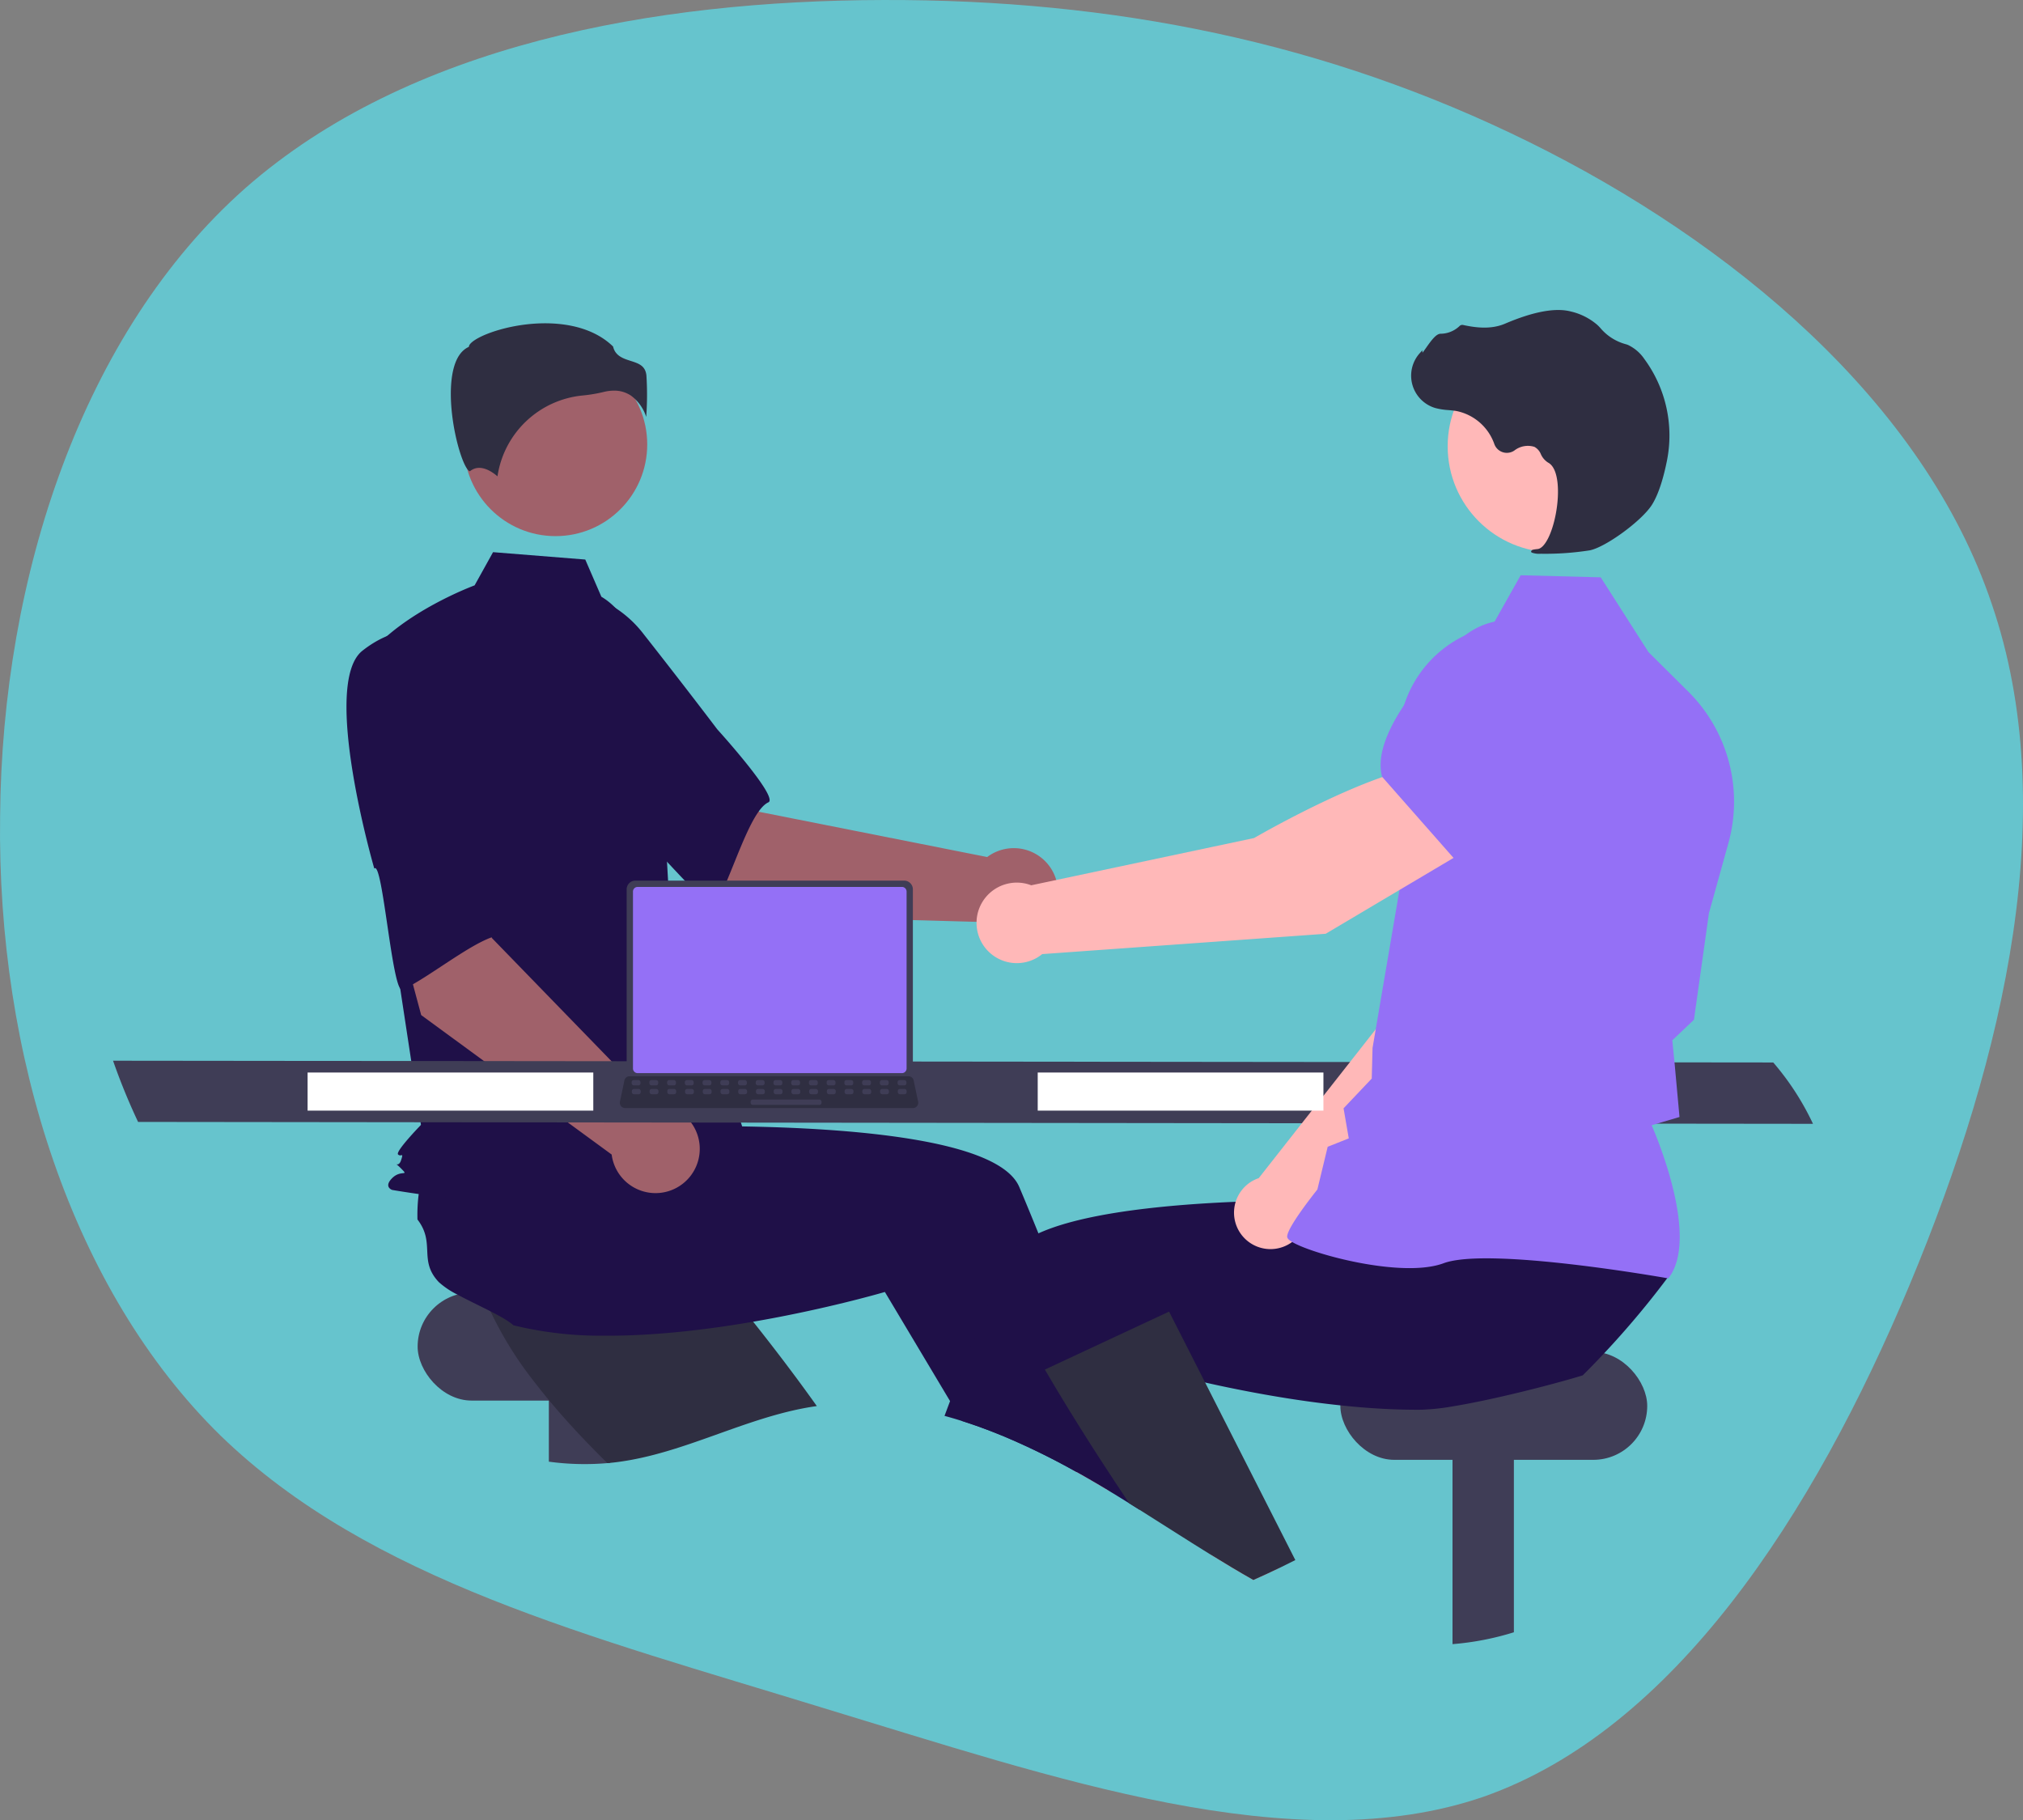 <svg xmlns="http://www.w3.org/2000/svg" width="485.855" height="437.13" viewBox="0 0 485.855 437.13">
  <rect x="0" y="0" width="485.855" height="437.13" fill="#808080" stroke="none"/>
  <g id="Group_21050" data-name="Group 21050" transform="translate(-278 -5432)">
    <path id="_621dcb9c18191516b16d18df_roadmap_blob" data-name="621dcb9c18191516b16d18df_roadmap_blob" d="M367.395,34.376c48.634,23.988,94.8,62.29,111.173,111,16.656,48.681,3.507,107.775-19.692,163.336s-56.8,107.044-102.342,123.049c-45.573,15.717-103.435-4.588-158.85-21.371C142.236,393.322,88.948,379.8,53.116,345,17.572,310.167-.549,253.759.222,196.368.671,138.721,20.012,80.091,59.052,45.53,98.38,10.936,157.408.41,212.359.29,267.6.136,318.76,10.388,367.395,34.376Z" transform="translate(277.802 5431.712)" fill="#66c4cd"/>
    <rect id="Rectangle_4920" data-name="Rectangle 4920" width="73.699" height="25.922" rx="12.961" transform="translate(378.301 5742.428)" fill="#3f3d56"/>
    <path id="Path_22923" data-name="Path 22923" d="M419.793,638.217v21.566a63.809,63.809,0,0,1-14.74-.285V638.217Z" transform="translate(4.761 5123.525)" fill="#3f3d56"/>
    <path id="Path_22924" data-name="Path 22924" d="M452.363,580.726c-.4.056-.8.112-1.2.178-16.061,2.572-30.72,11.243-46.852,13.286-.524.066-1.042.127-1.565.173-.224.02-.447.046-.671.061-3.939-3.858-7.878-7.965-11.578-12.219-2.008-2.3-3.949-4.651-5.774-7.029a88.277,88.277,0,0,1-11.406-18.654c.269-2.973-1.581-9.85-2.465-15.116l-.005-.005a19.336,19.336,0,0,1-.391-5.367c1.078-7.126,6.9-6.308,8.686-13.291a39.4,39.4,0,0,1,5.139-3.614c.3-.178.6-.356.92-.534l19.416-13.418,7.421,7.278,11.294,11.08,12.239,12-10.389,10.5s8.681,10.008,18.831,23.35C446.736,572.965,449.567,576.792,452.363,580.726Z" transform="translate(21.809 5188.945)" fill="#2f2e41"/>
    <path id="Path_22925" data-name="Path 22925" d="M846.793,638.217v62.248a67.168,67.168,0,0,1-14.74,2.851v-65.1Z" transform="translate(-205.209 5123.525)" fill="#3f3d56"/>
    <rect id="Rectangle_4921" data-name="Rectangle 4921" width="73.699" height="25.922" rx="12.961" transform="translate(599.907 5756.66)" fill="#3f3d56"/>
    <path id="Path_22926" data-name="Path 22926" d="M661.372,686.341q-3.85-2.333-7.833-4.559c-.325-.178-.651-.361-.976-.539l1.748-.747,4.717-2.028.046-.02.051.173Z" transform="translate(-116.947 5103.743)" fill="#ffb6b6"/>
    <path id="Path_22927" data-name="Path 22927" d="M516.426,600.017c-.839-.534-1.672-1.057-2.511-1.576h-.005q-2.028-1.273-4.066-2.511c-.239-.147-.478-.29-.722-.437q-3.85-2.333-7.832-4.559c-.325-.178-.651-.361-.976-.539a171.69,171.69,0,0,0-15.817-7.741c-3.548-1.494-7.141-2.841-10.77-3.99h-.005l-2.851-4.773L458.036,552.4l-2.821-4.722s-9.622,2.846-23.238,5.576c-4.956,1-10.435,1.972-16.183,2.8-6.145.874-12.59,1.571-18.994,1.906-3.055.163-6.1.244-9.1.219a88.392,88.392,0,0,1-21.718-2.506c-2.175-2.043-8.732-4.824-13.428-7.37h-.005a19.412,19.412,0,0,1-4.468-3c-4.951-5.235-.722-9.317-5.123-15.029a39.656,39.656,0,0,1,.32-6.272c.046-.346.091-.7.147-1.052l1.388-23.564,10.308-1.362,15.685-2.074L387.8,493.7l1.87,14.648s13.23-.671,29.993-.447c26.923.366,62.949,3.05,67.829,14.567.457,1.083.915,2.175,1.372,3.268q1.632,3.919,3.233,7.878c3.868,9.555,7.558,19.2,10.928,28.321,2.094,5.672,4.066,11.141,5.881,16.26,1.459,4.117,2.811,8.01,4.046,11.594,1.128,3.273,2.15,6.287,3.06,8.991C516.151,599.2,516.289,599.616,516.426,600.017Z" transform="translate(35.302 5194.59)" fill="#1f1048"/>
    <path id="Path_22928" data-name="Path 22928" d="M466.21,374.5l-32.557-27.651,21.182-21.437,14.778,24.205,54.778,10.86a10.623,10.623,0,1,1-1.509,15.593Z" transform="translate(-9.303 5277.341)" fill="#a0616a"/>
    <path id="Path_22929" data-name="Path 22929" d="M376.774,282.314c-3.763,12.24,32.072,41.434,32.072,41.434.4-2.939,20.715,22.4,22.1,20.106,3.928-6.522,8.251-22.644,12.786-24.705,2.594-1.178-12.285-17.557-12.285-17.557s-7.59-10.041-17.611-22.768A27.148,27.148,0,0,0,389.9,268.171S380.537,270.074,376.774,282.314Z" transform="translate(18.802 5305.536)" fill="#1f1048"/>
    <circle id="Ellipse_311" data-name="Ellipse 311" cx="22.02" cy="22.02" r="22.02" transform="translate(389.4 5516.712)" fill="#a0616a"/>
    <path id="Path_22930" data-name="Path 22930" d="M375.586,261.058c4.744,2.82,7.582,8,9.211,13.275a125.8,125.8,0,0,1,5.406,30.058l1.721,30.542,21.31,65.032c-18.469,15.627-87.89,3.552-87.89,3.552s-2.131-.71,0-2.841,4.206-.243,2.075-2.374-.662.243.048-1.888,0-.71-.71-1.421,5.5-7.1,5.5-7.1l-5.683-37.329-7.1-75.3c8.524-10.655,25.667-16.936,25.667-16.936l4.43-7.973,22.147,1.772Z" transform="translate(46.844 5314.249)" fill="#1f1048"/>
    <path id="Path_22931" data-name="Path 22931" d="M402.036,159.61a10.2,10.2,0,0,1,3.625,5.093,71.658,71.658,0,0,0,.047-9.992c-.26-2.338-1.906-2.864-3.812-3.474-1.722-.551-3.669-1.173-4.192-3.443-6.922-6.734-18.972-6.394-27.218-4.045-4.538,1.293-7.149,2.953-7.382,3.926l-.048.2-.184.092c-3.5,1.749-4.179,7.271-4.134,11.6.085,8.148,2.9,17.4,4.484,18.154.084.04.105.024.141-.006h0c2.386-1.907,5.3.145,6.578,1.26a22.9,22.9,0,0,1,20.507-19.426,35.937,35.937,0,0,0,4.943-.829,10.405,10.405,0,0,1,2.525-.331A7.185,7.185,0,0,1,402.036,159.61Z" transform="translate(27.536 5367.423)" fill="#2f2e41"/>
    <path id="Path_22932" data-name="Path 22932" d="M382.071,480.684l-6.736-3.45A1.846,1.846,0,0,1,377,473.982l6.736,3.45a1.846,1.846,0,0,1-1.665,3.252Z" transform="translate(19.754 5204.333)" fill="#6c63ff"/>
    <path id="Path_22933" data-name="Path 22933" d="M334.015,423.745l-11.081-41.252,29.611-5.605L350.953,405.2l38.906,40.061a10.623,10.623,0,1,1-10.1,11.974Z" transform="translate(45.141 5252.029)" fill="#a0616a"/>
    <path id="Path_22934" data-name="Path 22934" d="M313.265,292.013c-10.051,7.935,2.849,52.319,2.849,52.319,2-2.192,4.318,30.2,6.76,29.1,6.939-3.135,19.656-13.946,24.559-13.065,2.8.5-.134-21.428-.134-21.428s-.54-12.576-1.556-28.742a27.148,27.148,0,0,0-13.64-22.365S323.316,284.079,313.265,292.013Z" transform="translate(51.78 5296.256)" fill="#1f1048"/>
    <path id="Path_22935" data-name="Path 22935" d="M607.4,505.789l-402.255-.457a151.206,151.206,0,0,1-6.013-14.7l398.723.422A64.647,64.647,0,0,1,607.4,505.789Z" transform="translate(106.018 5196.1)" fill="#3f3d56"/>
    <path id="Path_22936" data-name="Path 22936" d="M734.116,721.628q-3.118,1.51-6.292,2.912c-3.517-2-6.994-4.086-10.45-6.221l12.819-5.632Z" transform="translate(-148.815 5086.906)" fill="#ffb6b6"/>
    <path id="Path_22937" data-name="Path 22937" d="M765.939,560.141q-3.126,4.193-6.45,8.219-3.065,3.713-6.292,7.283c-.89.986-1.789,1.967-2.709,2.938q-2.539,2.722-5.189,5.352c-3.182,1-9.627,2.765-16.534,4.412-5.027,1.195-10.3,2.328-14.74,3.05a53.086,53.086,0,0,1-7.528.8c-3,.025-6.043-.056-9.1-.219-3.446-.183-6.9-.468-10.308-.834-8.869-.93-17.459-2.379-24.87-3.868-2.714-.539-5.266-1.088-7.614-1.621-4.447-1-8.168-1.936-10.862-2.648-3.034-.793-4.762-1.306-4.762-1.306l-7.6,12.727-3.944,6.6-2.9,4.854-.773,1.286c-.325-.178-.651-.361-.976-.539a171.62,171.62,0,0,0-15.817-7.741c-3.548-1.494-7.141-2.841-10.77-3.99H596.2c-1.388-.437-2.78-.849-4.178-1.225q.656-1.761,1.327-3.548,1.25-3.332,2.551-6.724c1.876-4.9,3.817-9.871,5.815-14.816,1.637-4.061,3.3-8.107,4.991-12.1a11.342,11.342,0,0,1,4.569-4.874,26.6,26.6,0,0,1,3.3-1.769c6.328-2.882,15.65-4.757,25.922-5.962.849-.1,1.7-.193,2.562-.285,8.5-.895,17.525-1.357,25.962-1.571,4.224-.107,8.3-.147,12.092-.152q1.838,0,3.573.01h.005c3.126.015,6,.061,8.534.112.493.01.971.026,1.438.036h.005c.315.005.625.015.93.02,5.535.142,8.93.315,8.93.315l1.316-10.328.269-2.084.254-1.982v-.005l.031-.249.208-.005,3.66-.071,30.761-.6,16.8-.33-2.663,11.416-4.4,18.836C751.219,559.948,766.091,557.615,765.939,560.141Z" transform="translate(-87.178 5178.354)" fill="#1f1048"/>
    <path id="Path_22938" data-name="Path 22938" d="M699.582,668.843c-1.255.641-2.521,1.271-3.792,1.881q-3.118,1.51-6.292,2.912c-3.517-2-6.994-4.086-10.45-6.221-5.642-3.487-11.228-7.1-16.829-10.618-.839-.534-1.672-1.057-2.511-1.576H659.7c-2.308-3.426-4.661-6.994-7.034-10.669-.036-.051-.066-.1-.1-.152q-.915-1.4-1.82-2.826c-3.8-5.947-7.614-12.148-11.319-18.481l9.383-4.381,17.444-8.143,3.009-1.4L677.92,626.2l7.716,15.192,1.718,3.38Z" transform="translate(-110.49 5137.81)" fill="#2f2e41"/>
    <path id="Path_22939" data-name="Path 22939" d="M746.154,482.785l44.474-42.89,12.327-34.9-18.182-7.906c-9.339,8.946-19.434,36.811-19.434,36.811l-30.6,38.936c-.239.082-.476.168-.711.272a8.758,8.758,0,1,0,12.132,9.68Z" transform="translate(-154.434 5242.097)" fill="#ffb8b8"/>
    <path id="Path_22940" data-name="Path 22940" d="M828.86,364.632l23.063,7.322.087-.014c8.584-1.438,15.707-15.458,20.17-26.966A16.059,16.059,0,0,0,864,324.63h0a16.1,16.1,0,0,0-16.857,2.127L835.3,336.434Z" transform="translate(-203.638 5278.448)" fill="#6c63ff"/>
    <path id="Path_22941" data-name="Path 22941" d="M845.458,430.121l.135-.179c7.2-9.543-2.646-33.176-4.134-36.6l6.691-1.982-1.166-12.739-.562-5.681,5.2-4.94.018-.126,3.578-25.461,4.681-16.851a37.249,37.249,0,0,0-9.637-36.359l-9.569-9.5-11.465-17.945-19.222-.5-6.912,12.279a28.027,28.027,0,0,0-22.416,28.046l.651,32.69-6.9,40.5-.193,7.357-6.77,7.144,1.252,7.222-5.064,2.017-2.478,10.263c-.947,1.184-7.2,9.083-7.252,11.285-.008.331.227.656.742,1.025,4.045,2.894,26.652,9.165,36.827,5.395,10.838-4.012,53.315,3.523,53.743,3.6Z" transform="translate(-166.79 5308.888)" fill="#9470f6"/>
    <circle id="Ellipse_312" data-name="Ellipse 312" cx="25.466" cy="25.466" r="25.466" transform="translate(625.682 5513.711)" fill="#ffb8b8"/>
    <path id="Path_22942" data-name="Path 22942" d="M843.634,194.471a69.262,69.262,0,0,0,11.782-.823c3.862-.785,12.5-7.117,14.912-10.928h0c1.79-2.831,2.934-7.252,3.579-10.462a30.96,30.96,0,0,0-5.415-24.579,9.781,9.781,0,0,0-3.951-3.372c-.142-.055-.287-.1-.434-.146a12.068,12.068,0,0,1-6-3.715,9.953,9.953,0,0,0-1-1.027,14.866,14.866,0,0,0-6.2-3.114c-3.687-.987-9.023-.007-15.859,2.914-3.434,1.468-7.191.937-10.08.31a.946.946,0,0,0-.89.3,6.674,6.674,0,0,1-4.536,1.808c-1.033.045-2.116,1.475-3.426,3.34-.3.423-.644.917-.894,1.218l-.034-.577-.584.644a8.1,8.1,0,0,0,3.657,13.2,15.8,15.8,0,0,0,3.177.506c.65.058,1.323.119,1.967.231a12.211,12.211,0,0,1,9.074,7.924,3.193,3.193,0,0,0,4.82,1.55,5.276,5.276,0,0,1,4.808-.875,3.5,3.5,0,0,1,1.548,1.756,4.565,4.565,0,0,0,1.732,2.021c2.617,1.349,2.8,7.328,1.858,12.311-.906,4.8-2.7,8.279-4.356,8.451-1.277.132-1.423.223-1.515.449l-.083.2.143.189A5.215,5.215,0,0,0,843.634,194.471Z" transform="translate(-195.592 5370.514)" fill="#2f2e41"/>
    <path id="Path_22943" data-name="Path 22943" d="M726.158,370.666l-9.819-19.576c-14.252.974-42.54,17.453-42.54,17.453l-53.52,11.347a9.669,9.669,0,1,0,2.636,16.523L691,391.532Z" transform="translate(-94.611 5264.714)" fill="#ffb8b8"/>
    <path id="Path_22944" data-name="Path 22944" d="M816.087,340.089l25.644-19.057,4.517-16.278a17.781,17.781,0,0,0-5.348-17.99h0a17.738,17.738,0,0,0-24.206.781c-9.65,9.632-20.657,23.07-18.293,32.389l.024.095Z" transform="translate(-188.501 5298.505)" fill="#9470f6"/>
    <rect id="Rectangle_4922" data-name="Rectangle 4922" width="68.617" height="9.149" transform="translate(527.225 5689.568)" fill="#fff"/>
    <rect id="Rectangle_4923" data-name="Rectangle 4923" width="68.617" height="9.149" transform="translate(351.872 5689.568)" fill="#fff"/>
    <path id="Path_22945" data-name="Path 22945" d="M441.818,407.632v43.561a2.1,2.1,0,0,0,2.094,2.094h64.553a2.1,2.1,0,0,0,2.094-2.094V407.632a2.1,2.1,0,0,0-2.094-2.091H443.911A2.1,2.1,0,0,0,441.818,407.632Z" transform="translate(-13.318 5237.939)" fill="#3f3d56"/>
    <path id="Path_22946" data-name="Path 22946" d="M444.8,409.637v42.481a1.121,1.121,0,0,0,1.119,1.119h63.476a1.121,1.121,0,0,0,1.119-1.119V409.637a1.121,1.121,0,0,0-1.119-1.121H445.916A1.121,1.121,0,0,0,444.8,409.637Z" transform="translate(-14.782 5236.477)" fill="#9470f6"/>
    <path id="Path_22947" data-name="Path 22947" d="M438.885,505.141a1.255,1.255,0,0,0,.988.473h69.121a1.272,1.272,0,0,0,1.243-1.533l-1.073-5.1a1.275,1.275,0,0,0-.792-.924,1.232,1.232,0,0,0-.451-.085H440.941a1.23,1.23,0,0,0-.451.085,1.274,1.274,0,0,0-.792.924l-1.073,5.1A1.271,1.271,0,0,0,438.885,505.141Z" transform="translate(-11.734 5192.486)" fill="#2f2e41"/>
    <rect id="Rectangle_4924" data-name="Rectangle 4924" width="2.129" height="1.277" rx="0.488" transform="translate(495.695 5692.657) rotate(180)" fill="#3f3d56"/>
    <rect id="Rectangle_4925" data-name="Rectangle 4925" width="2.129" height="1.277" rx="0.488" transform="translate(491.437 5692.657) rotate(180)" fill="#3f3d56"/>
    <rect id="Rectangle_4926" data-name="Rectangle 4926" width="2.129" height="1.277" rx="0.488" transform="translate(487.179 5692.657) rotate(180)" fill="#3f3d56"/>
    <rect id="Rectangle_4927" data-name="Rectangle 4927" width="2.129" height="1.277" rx="0.488" transform="translate(482.922 5692.657) rotate(180)" fill="#3f3d56"/>
    <rect id="Rectangle_4928" data-name="Rectangle 4928" width="2.129" height="1.277" rx="0.488" transform="translate(478.663 5692.657) rotate(180)" fill="#3f3d56"/>
    <rect id="Rectangle_4929" data-name="Rectangle 4929" width="2.129" height="1.277" rx="0.488" transform="translate(474.405 5692.657) rotate(180)" fill="#3f3d56"/>
    <rect id="Rectangle_4930" data-name="Rectangle 4930" width="2.129" height="1.277" rx="0.488" transform="translate(470.148 5692.657) rotate(180)" fill="#3f3d56"/>
    <rect id="Rectangle_4931" data-name="Rectangle 4931" width="2.129" height="1.277" rx="0.488" transform="translate(465.891 5692.657) rotate(180)" fill="#3f3d56"/>
    <rect id="Rectangle_4932" data-name="Rectangle 4932" width="2.129" height="1.277" rx="0.488" transform="translate(461.632 5692.657) rotate(180)" fill="#3f3d56"/>
    <rect id="Rectangle_4933" data-name="Rectangle 4933" width="2.129" height="1.277" rx="0.488" transform="translate(457.375 5692.657) rotate(180)" fill="#3f3d56"/>
    <rect id="Rectangle_4934" data-name="Rectangle 4934" width="2.129" height="1.277" rx="0.488" transform="translate(453.117 5692.657) rotate(180)" fill="#3f3d56"/>
    <rect id="Rectangle_4935" data-name="Rectangle 4935" width="2.129" height="1.277" rx="0.488" transform="translate(448.858 5692.657) rotate(180)" fill="#3f3d56"/>
    <rect id="Rectangle_4936" data-name="Rectangle 4936" width="2.129" height="1.277" rx="0.488" transform="translate(444.602 5692.657) rotate(180)" fill="#3f3d56"/>
    <rect id="Rectangle_4937" data-name="Rectangle 4937" width="2.129" height="1.277" rx="0.488" transform="translate(440.344 5692.657) rotate(180)" fill="#3f3d56"/>
    <rect id="Rectangle_4938" data-name="Rectangle 4938" width="2.129" height="1.277" rx="0.488" transform="translate(436.085 5692.657) rotate(180)" fill="#3f3d56"/>
    <rect id="Rectangle_4939" data-name="Rectangle 4939" width="2.129" height="1.277" rx="0.488" transform="translate(431.828 5692.657) rotate(180)" fill="#3f3d56"/>
    <rect id="Rectangle_4940" data-name="Rectangle 4940" width="2.129" height="1.277" rx="0.488" transform="translate(495.745 5694.786) rotate(180)" fill="#3f3d56"/>
    <rect id="Rectangle_4941" data-name="Rectangle 4941" width="2.129" height="1.277" rx="0.488" transform="translate(491.488 5694.786) rotate(180)" fill="#3f3d56"/>
    <rect id="Rectangle_4942" data-name="Rectangle 4942" width="2.129" height="1.277" rx="0.488" transform="translate(487.229 5694.786) rotate(180)" fill="#3f3d56"/>
    <rect id="Rectangle_4943" data-name="Rectangle 4943" width="2.129" height="1.277" rx="0.488" transform="translate(482.972 5694.786) rotate(180)" fill="#3f3d56"/>
    <rect id="Rectangle_4944" data-name="Rectangle 4944" width="2.129" height="1.277" rx="0.488" transform="translate(478.715 5694.786) rotate(180)" fill="#3f3d56"/>
    <rect id="Rectangle_4945" data-name="Rectangle 4945" width="2.129" height="1.277" rx="0.488" transform="translate(474.456 5694.786) rotate(180)" fill="#3f3d56"/>
    <rect id="Rectangle_4946" data-name="Rectangle 4946" width="2.129" height="1.277" rx="0.488" transform="translate(470.198 5694.786) rotate(180)" fill="#3f3d56"/>
    <rect id="Rectangle_4947" data-name="Rectangle 4947" width="2.129" height="1.277" rx="0.488" transform="translate(465.941 5694.786) rotate(180)" fill="#3f3d56"/>
    <rect id="Rectangle_4948" data-name="Rectangle 4948" width="2.129" height="1.277" rx="0.488" transform="translate(461.683 5694.786) rotate(180)" fill="#3f3d56"/>
    <rect id="Rectangle_4949" data-name="Rectangle 4949" width="2.129" height="1.277" rx="0.488" transform="translate(457.425 5694.786) rotate(180)" fill="#3f3d56"/>
    <rect id="Rectangle_4950" data-name="Rectangle 4950" width="2.129" height="1.277" rx="0.488" transform="translate(453.168 5694.786) rotate(180)" fill="#3f3d56"/>
    <rect id="Rectangle_4951" data-name="Rectangle 4951" width="2.129" height="1.277" rx="0.488" transform="translate(448.909 5694.786) rotate(180)" fill="#3f3d56"/>
    <rect id="Rectangle_4952" data-name="Rectangle 4952" width="2.129" height="1.277" rx="0.488" transform="translate(444.651 5694.786) rotate(180)" fill="#3f3d56"/>
    <rect id="Rectangle_4953" data-name="Rectangle 4953" width="2.129" height="1.277" rx="0.488" transform="translate(440.395 5694.786) rotate(180)" fill="#3f3d56"/>
    <rect id="Rectangle_4954" data-name="Rectangle 4954" width="2.129" height="1.277" rx="0.488" transform="translate(436.137 5694.786) rotate(180)" fill="#3f3d56"/>
    <rect id="Rectangle_4955" data-name="Rectangle 4955" width="2.129" height="1.277" rx="0.488" transform="translate(431.878 5694.786) rotate(180)" fill="#3f3d56"/>
    <rect id="Rectangle_4956" data-name="Rectangle 4956" width="17.031" height="1.277" rx="0.488" transform="translate(475.308 5697.341) rotate(180)" fill="#3f3d56"/>
  </g>
</svg>
